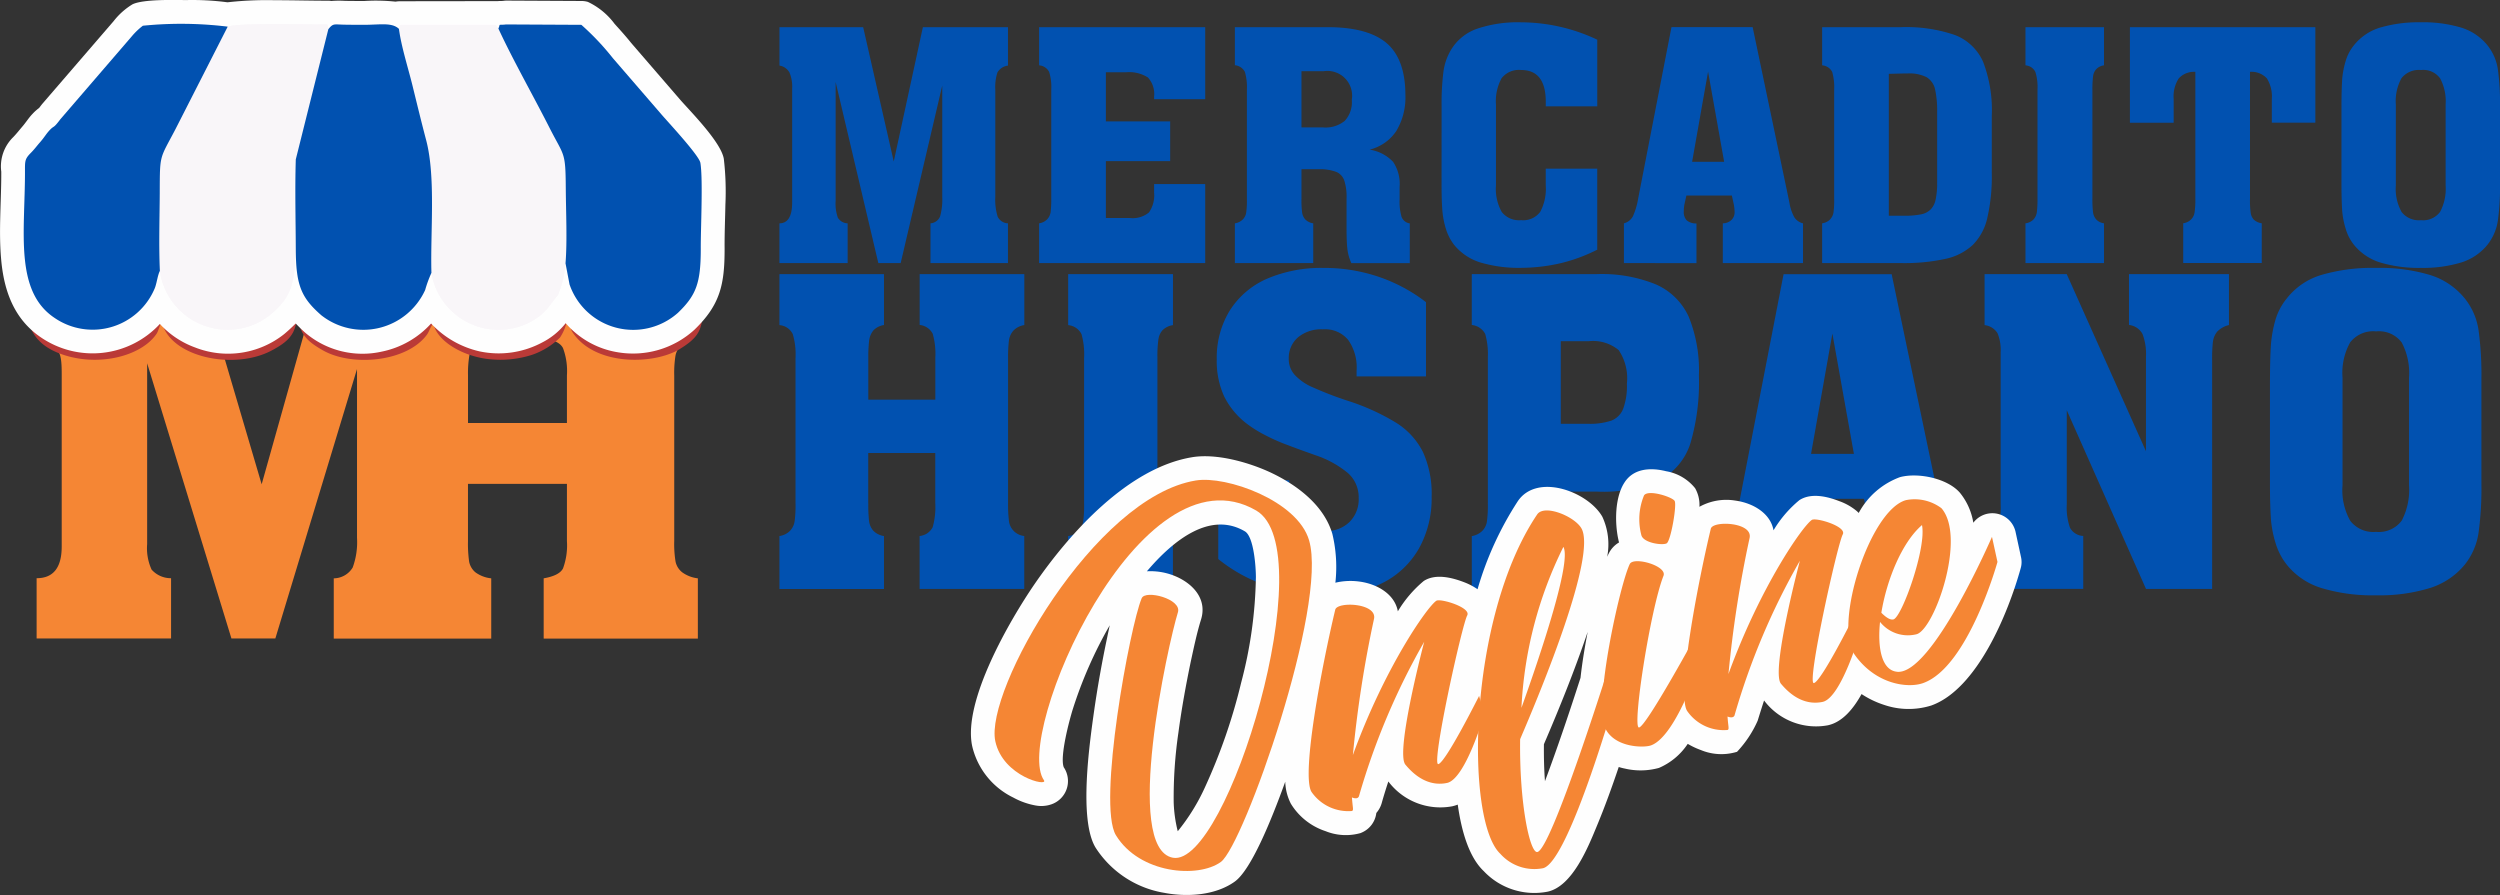 <svg xmlns="http://www.w3.org/2000/svg" width="255.59" height="91.5" viewBox="0 0 255.59 91.5">
  <rect x="0" y="0" width="255.59" height="91.5" fill="#333333" stroke="none"/>
  <g id="Capa_x0020_1" transform="translate(-91.296 -133.881)">
    <path id="Trazado_66" data-name="Trazado 66" d="M105.5,163.814V182.3a5.255,5.255,0,0,0,.454,2.605,2.63,2.63,0,0,0,1.991.882v6.159H94.2v-6.159q2.565,0,2.565-3.247V164.909c0-1.176-.053-2.138-.548-2.552-3.768-3.22-2.017-1.363-2.017-7.028h16.861l6.146,20.856,5.865-20.856h17.609v5.919a2.935,2.935,0,0,0-1.59.615,1.851,1.851,0,0,0-.641,1.109,11.078,11.078,0,0,0-.147,2.071v4.877h10.114v-4.877a6.743,6.743,0,0,0-.4-2.779c-.254-.508-.909-.842-1.977-1.015V155.33h15.979c0,3.567.855,4.315-1.817,6.547a1.985,1.985,0,0,0-.681,1.122,10.97,10.97,0,0,0-.134,2.057v16.928a11.085,11.085,0,0,0,.134,2.1,1.879,1.879,0,0,0,.681,1.1,3.358,3.358,0,0,0,1.6.615v6.159H146.04v-6.159c1.069-.187,1.724-.521,1.977-1.015a6.818,6.818,0,0,0,.4-2.792v-5.852H138.3v5.852a13.16,13.16,0,0,0,.12,2.111,1.881,1.881,0,0,0,.641,1.082,3.325,3.325,0,0,0,1.617.615v6.159h-16.1v-6.159a2.283,2.283,0,0,0,1.937-1.109,7.529,7.529,0,0,0,.441-3.033V164.4l-8.35,27.549h-4.489L105.5,163.814Z" transform="translate(0.84 7.208)" fill="#f58634"/>
    <path id="Trazado_67" data-name="Trazado 67" d="M107.179,162.587c.842,3.581,7.321,4.943,11.183,2.926,2.164-1.136,2.672-2.017,2.659-4.355,0-1.216-.267-4.943.053-5.839-.08,1.937,0,3.9.013,5.839.013,2.365.548,3.18,2.605,4.342,3.006,1.67,8.591,1.149,10.608-1.657.227-.321.361-.868.641-1.122.307,1.657,2.672,3.233,5.424,3.621a10.623,10.623,0,0,0,4.716-.428,7.608,7.608,0,0,0,2.806-1.75,4.827,4.827,0,0,0,.762-2.071l.428,1.389c2.2,3.607,8.364,3.514,11.076,1.844,1.857-1.149,2.338-1.937,2.325-4.168,0-1.283.24-4.569-.04-5.625-.12-.454-3.033-2.472-3.848-3.06l-5.1-3.768a22.043,22.043,0,0,0-3.22-2.178l-7.682-.027c-.908.067-.534-.093-.788.254l-.267-.227-9.766.013-.147.254c-.708-.441-1.937-.267-3.527-.267-.668,0-1.349,0-2.031-.013-1.069-.013-1.136-.107-1.657.294l-.08-.307c-1.951,0-9.058-.12-10.207.134a62.5,62.5,0,0,0-8.671-.053,6.963,6.963,0,0,0-1.109.695l-7.322,5.411a4.7,4.7,0,0,1-1.082.721c-.374.254-.521.441-.975.775-.414.307-.548.441-1.029.762-.561.361-.534.521-.534,1.162.027,3.9-1.109,7.8,3.033,9.566,3.875,1.63,8.617.494,10.221-1.91.2-.307.294-.882.534-1.176Z" transform="translate(0.663 4.226)" fill="#ba3a37" fill-rule="evenodd"/>
    <g id="_3142001199104" transform="translate(91.296 133.881)">
      <path id="Trazado_68" data-name="Trazado 68" d="M107.641,167a9.366,9.366,0,0,1-12.1,1.416c-2.806-1.87-3.848-4.8-4.128-8.03-.267-2.953.027-5.985.013-8.951a4.18,4.18,0,0,1,1.229-3.541c.334-.347.615-.708.922-1.069.374-.428.641-.882,1.042-1.3a4.767,4.767,0,0,1,.668-.6c.08-.094.16-.214.24-.307a1.169,1.169,0,0,1,.107-.134l7.281-8.444a7.119,7.119,0,0,1,1.937-1.724c1.109-.521,4.182-.441,5.451-.427a27.721,27.721,0,0,1,4.249.227,36.188,36.188,0,0,1,4.823-.214c1.8,0,3.607.053,5.411.053a1.763,1.763,0,0,1,.374.027,9.832,9.832,0,0,1,1.4-.013c.668.013,1.323.013,1.991.013a19.231,19.231,0,0,1,3.18.067,2.97,2.97,0,0,1,.494-.04l9.753-.013h.147c.094,0,.187-.013.281-.013a3.017,3.017,0,0,0,.347-.013,2.4,2.4,0,0,1,.294-.027l7.7.04a2.215,2.215,0,0,1,.655.094,7.283,7.283,0,0,1,2.739,2.258c.561.615,1.162,1.283,1.683,1.937l5.064,5.865c1.176,1.323,4.128,4.315,4.409,5.985a29.032,29.032,0,0,1,.16,4.7c-.027,1.5-.094,3.006-.08,4.5,0,3.634-.441,5.718-3.086,8.27a9.32,9.32,0,0,1-7.789,2.311,8.922,8.922,0,0,1-5.371-2.979,7.268,7.268,0,0,1-2.418,1.977,9.414,9.414,0,0,1-6.4.9,9.727,9.727,0,0,1-4.943-2.846,9.3,9.3,0,0,1-5.037,2.872,9.03,9.03,0,0,1-7.776-1.884c-.387-.334-.721-.668-1.029-.989-.347.347-.735.708-1.162,1.069a9.22,9.22,0,0,1-9.139,1.376A9.122,9.122,0,0,1,107.641,167Z" transform="translate(-91.296 -133.881)" fill="#fefefe" fill-rule="evenodd"/>
    </g>
    <path id="Trazado_69" data-name="Trazado 69" d="M107.03,160.964a6.994,6.994,0,0,0,11.183,4.569c2.151-1.764,2.659-3.14,2.659-6.814,0-1.911-.267-7.736.053-9.152-.094,3.033-.013,6.119,0,9.152.013,3.7.548,4.983,2.619,6.787a6.945,6.945,0,0,0,10.608-2.592,12.212,12.212,0,0,1,.641-1.75,6.964,6.964,0,0,0,10.127,5.01c1.59-.868,1.83-1.577,2.806-2.752a10.536,10.536,0,0,0,.775-3.233l.414,2.164a6.879,6.879,0,0,0,11.076,2.9c1.871-1.8,2.338-3.046,2.338-6.533-.013-2,.24-7.161-.04-8.8-.12-.721-3.033-3.875-3.848-4.8l-5.1-5.905a26.6,26.6,0,0,0-3.22-3.407l-7.682-.04c-.922.107-.548-.134-.8.414l-.267-.361h-9.753l-.147.4c-.721-.681-1.937-.414-3.527-.414-.681,0-1.349,0-2.031-.013-1.069-.013-1.149-.174-1.657.468l-.094-.481c-1.937,0-9.058-.187-10.194.214a39.146,39.146,0,0,0-8.671-.094,6.965,6.965,0,0,0-1.122,1.069l-7.308,8.484c-.775,1.029-.588.588-1.1,1.122-.374.4-.521.708-.975,1.229-.414.468-.534.681-1.029,1.176-.548.574-.521.815-.521,1.844.013,6.092-1.109,12.2,3.033,14.95a6.881,6.881,0,0,0,10.207-2.966C106.7,162.327,106.79,161.418,107.03,160.964Z" transform="translate(0.611 0.612)" fill="#f9f6f9" fill-rule="evenodd"/>
    <path id="Trazado_70" data-name="Trazado 70" d="M110.479,135.985l-5.371,10.541c-1.6,3.06-1.563,2.458-1.577,6.493-.013,2.592-.107,5.358.013,7.936a6.994,6.994,0,0,0,11.183,4.569c2.151-1.764,2.659-3.14,2.659-6.814,0-1.911-.267-7.736.053-9.152l3.327-13.307-.093-.481c-1.937,0-9.058-.187-10.194.214Z" transform="translate(4.096 0.621)" fill="#f9f6f9" fill-rule="evenodd"/>
    <path id="Trazado_71" data-name="Trazado 71" d="M121.82,136.191c.24,1.817.949,4.008,1.389,5.812.468,1.884.909,3.714,1.4,5.585.989,3.768.414,9.379.534,13.547a6.964,6.964,0,0,0,10.127,5.01c1.59-.868,1.83-1.577,2.806-2.752a10.534,10.534,0,0,0,.775-3.233c.187-2.3.04-5.331.027-7.709-.027-3.754-.16-3.193-1.643-6.106-1.67-3.3-3.728-6.907-5.251-10.194l-.267-.361h-9.753Z" transform="translate(10.257 0.642)" fill="#f9f6f9" fill-rule="evenodd"/>
    <path id="Trazado_72" data-name="Trazado 72" d="M129.43,136.164c1.523,3.287,3.581,6.894,5.251,10.194,1.483,2.913,1.617,2.351,1.643,6.106.013,2.378.16,5.411-.027,7.709l.414,2.164a6.879,6.879,0,0,0,11.076,2.9c1.87-1.8,2.338-3.046,2.338-6.533-.013-2,.24-7.161-.04-8.8-.12-.721-3.033-3.875-3.848-4.8l-5.1-5.905a26.593,26.593,0,0,0-3.22-3.407l-7.682-.04c-.922.107-.548-.134-.8.414Z" transform="translate(12.815 0.628)" fill="#0151b0" fill-rule="evenodd"/>
    <path id="Trazado_73" data-name="Trazado 73" d="M107.03,160.964c-.12-2.579-.027-5.344-.013-7.936.013-4.035-.027-3.434,1.576-6.493l5.371-10.541a39.147,39.147,0,0,0-8.671-.094,6.964,6.964,0,0,0-1.122,1.069l-7.308,8.484c-.775,1.029-.588.588-1.1,1.122-.374.4-.521.708-.975,1.229-.414.468-.534.681-1.029,1.176-.548.574-.521.815-.521,1.844.013,6.092-1.109,12.2,3.033,14.95a6.881,6.881,0,0,0,10.207-2.966C106.7,162.327,106.79,161.418,107.03,160.964Z" transform="translate(0.611 0.612)" fill="#0151b0" fill-rule="evenodd"/>
    <path id="Trazado_74" data-name="Trazado 74" d="M117.268,136.247l-3.327,13.307c-.094,3.033-.013,6.119,0,9.152.013,3.7.548,4.983,2.619,6.787a6.945,6.945,0,0,0,10.608-2.592,12.212,12.212,0,0,1,.641-1.75c-.12-4.168.454-9.78-.534-13.547-.494-1.87-.935-3.7-1.4-5.585-.441-1.8-1.149-3.995-1.389-5.812-.721-.681-1.937-.414-3.527-.414-.681,0-1.349,0-2.031-.013C117.856,135.766,117.776,135.606,117.268,136.247Z" transform="translate(7.595 0.625)" fill="#0151b0" fill-rule="evenodd"/>
    <path id="Trazado_75" data-name="Trazado 75" d="M156.685,141.545v12.171a4.324,4.324,0,0,0,.227,1.723,1.2,1.2,0,0,0,1,.575v4.062H150.94v-4.062c.855,0,1.3-.708,1.3-2.138v-11.61a3.748,3.748,0,0,0-.281-1.683,1.42,1.42,0,0,0-1.015-.695V135.96H159.5l3.126,13.734,2.979-13.734h8.7v3.928a1.437,1.437,0,0,0-1.082.708,4.959,4.959,0,0,0-.214,1.764v10.929a5.98,5.98,0,0,0,.24,2.044,1.213,1.213,0,0,0,1.055.681v4.062h-7.923v-4.062a1.144,1.144,0,0,0,.989-.721,6.471,6.471,0,0,0,.214-2V141.932l-4.249,18.143h-2.285l-4.369-18.531Z" transform="translate(20.043 0.699)" fill="#0151b0"/>
    <path id="_1" d="M170.81,160.075v-4.062a1.428,1.428,0,0,0,.815-.4,1.374,1.374,0,0,0,.361-.721,10.735,10.735,0,0,0,.067-1.376V142.36a5.211,5.211,0,0,0-.214-1.817,1.246,1.246,0,0,0-1.029-.681v-3.9h16.981v7.362h-5.224v-.254a2.522,2.522,0,0,0-.628-1.964,3.543,3.543,0,0,0-2.245-.534h-2.057v5.024h6.573v4.062h-6.573v5.812h2.432a2.608,2.608,0,0,0,1.977-.574,3.066,3.066,0,0,0,.521-2.031v-.868h5.224v8.083H170.81Z" transform="translate(26.72 0.699)" fill="#0151b0"/>
    <path id="_2" d="M192.6,153.516a9.008,9.008,0,0,0,.067,1.389,1.286,1.286,0,0,0,.321.708,1.386,1.386,0,0,0,.815.4v4.062H185.79v-4.062a1.427,1.427,0,0,0,.815-.4,1.267,1.267,0,0,0,.347-.721,8.7,8.7,0,0,0,.067-1.376V142.36a5.657,5.657,0,0,0-.2-1.817,1.284,1.284,0,0,0-1.029-.695V135.96h9.486c2.712,0,4.73.534,6.012,1.617s1.937,2.872,1.937,5.331a6.659,6.659,0,0,1-.935,3.674,4.608,4.608,0,0,1-2.726,1.9,4.158,4.158,0,0,1,2.4,1.243,4.016,4.016,0,0,1,.668,2.552v1.3a5.589,5.589,0,0,0,.2,1.777,1.054,1.054,0,0,0,.842.668v4.062h-5.972a4.712,4.712,0,0,1-.414-1.483c-.053-.508-.08-1.189-.08-2.057v-3.086a5.383,5.383,0,0,0-.227-1.8,1.456,1.456,0,0,0-.842-.908,4.817,4.817,0,0,0-1.817-.267H192.6v3.046Zm0-7.308h2.191a3.118,3.118,0,0,0,2.231-.668,2.818,2.818,0,0,0,.722-2.164,2.528,2.528,0,0,0-2.886-2.913H192.6v5.745Z" transform="translate(31.754 0.699)" fill="#0151b0"/>
    <path id="_3" d="M201.61,144.181a26.187,26.187,0,0,1,.174-3.434,5.843,5.843,0,0,1,.762-2.3,5.043,5.043,0,0,1,2.659-2.191,12.965,12.965,0,0,1,4.529-.668,18.334,18.334,0,0,1,7.789,1.777v6.814h-5.264v-.468q0-3.247-2.525-3.247a2.236,2.236,0,0,0-1.991.842,4.861,4.861,0,0,0-.575,2.685v8.27a4.805,4.805,0,0,0,.588,2.712,2.225,2.225,0,0,0,1.977.842,2.16,2.16,0,0,0,1.964-.855,5.049,5.049,0,0,0,.561-2.7v-1.71h5.264v8.283a17.048,17.048,0,0,1-3.714,1.376,18.26,18.26,0,0,1-4.075.481,13.855,13.855,0,0,1-4.2-.561,5.6,5.6,0,0,1-2.645-1.79,5.176,5.176,0,0,1-.842-1.643,8.826,8.826,0,0,1-.361-1.9q-.08-1-.08-2.726Z" transform="translate(37.07 0.574)" fill="#0151b0"/>
    <path id="_4" d="M222.534,149.721h3.273l-1.643-9.219Zm-6.974,10.354v-4.062a1.437,1.437,0,0,0,.935-.748,7.447,7.447,0,0,0,.521-1.777l3.407-17.529h8.3l3.754,17.916a4.613,4.613,0,0,0,.494,1.5,1.445,1.445,0,0,0,.9.641v4.062h-8.2v-4.062a1.287,1.287,0,0,0,.9-.361,1.091,1.091,0,0,0,.307-.775,5.547,5.547,0,0,0-.067-.721l-.214-.989h-4.649l-.2.9a4.161,4.161,0,0,0-.067.748,1.232,1.232,0,0,0,.307.9,1.48,1.48,0,0,0,.989.307v4.062Z" transform="translate(41.758 0.699)" fill="#0151b0"/>
    <path id="_5" d="M238.746,160.075H230.73v-4.062a1.427,1.427,0,0,0,.815-.4,1.406,1.406,0,0,0,.347-.721,8.713,8.713,0,0,0,.067-1.376V142.36a5.654,5.654,0,0,0-.2-1.817,1.246,1.246,0,0,0-1.029-.681v-3.9h8.016a15.34,15.34,0,0,1,5.558.8,5.166,5.166,0,0,1,2.886,2.752,13.789,13.789,0,0,1,.882,5.531v5.772a18.909,18.909,0,0,1-.454,4.636,5.684,5.684,0,0,1-1.483,2.766,5.95,5.95,0,0,1-2.806,1.43,19.531,19.531,0,0,1-4.583.427Zm-1.2-4.836h1.63a8.371,8.371,0,0,0,1.683-.147,1.9,1.9,0,0,0,1-.534,2.061,2.061,0,0,0,.481-1.015,7.823,7.823,0,0,0,.147-1.683v-7.268a10,10,0,0,0-.214-2.285,1.949,1.949,0,0,0-.855-1.229,3.92,3.92,0,0,0-1.951-.387h-.321l-1.6.04Z" transform="translate(46.855 0.699)" fill="#0151b0"/>
    <path id="_6" d="M253.13,153.516a10.587,10.587,0,0,0,.067,1.376,1.327,1.327,0,0,0,.321.721,1.308,1.308,0,0,0,.8.4v4.062h-8.03v-4.062a1.386,1.386,0,0,0,.828-.4,1.445,1.445,0,0,0,.334-.721,10.569,10.569,0,0,0,.067-1.376V142.36a5.211,5.211,0,0,0-.214-1.817,1.222,1.222,0,0,0-1.015-.681v-3.9h8.03v3.9a1.307,1.307,0,0,0-.8.4,1.326,1.326,0,0,0-.321.735,10.8,10.8,0,0,0-.067,1.363Z" transform="translate(52.084 0.699)" fill="#0151b0"/>
    <path id="_7" d="M260.974,140.529a2.113,2.113,0,0,0-1.7.668,3.383,3.383,0,0,0-.521,2.1v2.432H254.28V135.96h18.958v9.766h-4.449v-2.432a3.455,3.455,0,0,0-.508-2.1,2.149,2.149,0,0,0-1.724-.668v12.986a9.01,9.01,0,0,0,.067,1.389,1.313,1.313,0,0,0,.307.721,1.5,1.5,0,0,0,.828.387v4.062h-8.03v-4.062a1.427,1.427,0,0,0,.815-.4,1.267,1.267,0,0,0,.347-.721,8.328,8.328,0,0,0,.08-1.376V140.529Z" transform="translate(54.769 0.699)" fill="#0151b0"/>
    <path id="_8" d="M270.47,144.181c0-1.136.027-2.031.067-2.686a8.818,8.818,0,0,1,.347-1.9,4.643,4.643,0,0,1,.868-1.67,5.415,5.415,0,0,1,2.645-1.79,13.9,13.9,0,0,1,4.2-.548,13.372,13.372,0,0,1,4.128.548,5.517,5.517,0,0,1,2.659,1.79,5.142,5.142,0,0,1,1.069,2.432,25.443,25.443,0,0,1,.227,3.821v7.9a25.43,25.43,0,0,1-.227,3.821,5.19,5.19,0,0,1-1.069,2.445,5.6,5.6,0,0,1-2.645,1.79,13.484,13.484,0,0,1-4.142.561,13.855,13.855,0,0,1-4.2-.561,5.6,5.6,0,0,1-2.645-1.79,4.772,4.772,0,0,1-.855-1.657,8.82,8.82,0,0,1-.361-1.9c-.04-.655-.067-1.563-.067-2.712Zm5.558-.187v8.27a4.806,4.806,0,0,0,.588,2.712,2.225,2.225,0,0,0,1.977.842,2.16,2.16,0,0,0,1.964-.855,5.049,5.049,0,0,0,.561-2.7v-8.27a4.974,4.974,0,0,0-.561-2.672,2.131,2.131,0,0,0-1.964-.855,2.251,2.251,0,0,0-1.991.842A4.861,4.861,0,0,0,276.028,143.994Z" transform="translate(60.209 0.574)" fill="#0151b0"/>
    <path id="Trazado_76" data-name="Trazado 76" d="M160.025,178.281a15.126,15.126,0,0,0,.08,1.857,1.888,1.888,0,0,0,.441.962,1.926,1.926,0,0,0,1.082.534v5.411H150.94v-5.411a1.932,1.932,0,0,0,1.082-.534,1.814,1.814,0,0,0,.468-.962,12.137,12.137,0,0,0,.094-1.844V163.411a7.115,7.115,0,0,0-.281-2.418,1.642,1.642,0,0,0-1.363-.922V154.86h10.688v5.2a1.885,1.885,0,0,0-1.069.534,2.034,2.034,0,0,0-.441.989,14.363,14.363,0,0,0-.094,1.817v4.289h6.854V163.4a7.492,7.492,0,0,0-.267-2.445,1.676,1.676,0,0,0-1.336-.9v-5.2h10.7v5.211a1.939,1.939,0,0,0-1.1.548,1.9,1.9,0,0,0-.468.989,13.969,13.969,0,0,0-.094,1.8v14.883a14.234,14.234,0,0,0,.094,1.844,1.755,1.755,0,0,0,1.563,1.5v5.411h-10.7v-5.411a1.676,1.676,0,0,0,1.336-.9,7.589,7.589,0,0,0,.267-2.458v-5.13h-6.854v5.13Z" transform="translate(20.043 7.05)" fill="#0151b0"/>
    <path id="_1_0" d="M182.155,178.294a12.13,12.13,0,0,0,.094,1.844,1.849,1.849,0,0,0,.414.962,1.807,1.807,0,0,0,1.082.534v5.411H173.03v-5.411a1.808,1.808,0,0,0,1.1-.534,1.779,1.779,0,0,0,.441-.962,12.138,12.138,0,0,0,.094-1.844V163.411a7.579,7.579,0,0,0-.267-2.418,1.683,1.683,0,0,0-1.363-.922V154.86h10.715v5.211a1.883,1.883,0,0,0-1.082.534,1.8,1.8,0,0,0-.414.975,12.406,12.406,0,0,0-.094,1.83v14.883Z" transform="translate(27.466 7.05)" fill="#0151b0"/>
    <path id="_2_1" d="M184.56,184.147v-8.056h7.255v.641a5.412,5.412,0,0,0,.9,3.434,3.446,3.446,0,0,0,2.846,1.109,3.305,3.305,0,0,0,2.418-.922,3.241,3.241,0,0,0,.935-2.445,3.3,3.3,0,0,0-1.082-2.539,10.347,10.347,0,0,0-3.353-1.844c-1.015-.361-1.911-.681-2.672-.975a19.2,19.2,0,0,1-2.311-1,12.717,12.717,0,0,1-1.951-1.189,7.991,7.991,0,0,1-2.378-2.832,8.657,8.657,0,0,1-.762-3.794,9.223,9.223,0,0,1,1.323-4.983,8.547,8.547,0,0,1,3.808-3.26,14.034,14.034,0,0,1,5.745-1.109,17.355,17.355,0,0,1,5.558.868,16.747,16.747,0,0,1,4.957,2.632v7.589H198.7v-.575a4.865,4.865,0,0,0-.868-3.166,3.067,3.067,0,0,0-2.579-1.069,3.716,3.716,0,0,0-2.538.815,2.776,2.776,0,0,0-.949,2.164,2.4,2.4,0,0,0,.641,1.71,5.441,5.441,0,0,0,1.884,1.269,36.691,36.691,0,0,0,3.434,1.323,22.792,22.792,0,0,1,5.023,2.271,7.515,7.515,0,0,1,2.726,2.966,10.28,10.28,0,0,1,.9,4.6,10.492,10.492,0,0,1-1.3,5.291,8.831,8.831,0,0,1-3.754,3.54,12.46,12.46,0,0,1-5.772,1.256,18.513,18.513,0,0,1-5.892-.949,16.076,16.076,0,0,1-5.09-2.766Z" transform="translate(31.287 6.889)" fill="#0151b0"/>
    <path id="_3_2" d="M213.018,178.294a12.138,12.138,0,0,0,.094,1.844,1.631,1.631,0,0,0,1.523,1.5v5.411H203.92v-5.411A1.973,1.973,0,0,0,205,181.1a1.723,1.723,0,0,0,.468-.962,12.256,12.256,0,0,0,.094-1.844V163.411a7.735,7.735,0,0,0-.267-2.432,1.743,1.743,0,0,0-1.376-.922v-5.2h12.759a14.648,14.648,0,0,1,6.079,1.056,6.592,6.592,0,0,1,3.34,3.3,14.545,14.545,0,0,1,1.042,6.012,22.033,22.033,0,0,1-.882,6.974,6.444,6.444,0,0,1-3.14,3.714,14.162,14.162,0,0,1-6.44,1.176h-3.661v1.2Zm0-8.136h2.792a6.835,6.835,0,0,0,2.365-.321,2.112,2.112,0,0,0,1.216-1.2,6.817,6.817,0,0,0,.387-2.592,5.137,5.137,0,0,0-.842-3.42,4.1,4.1,0,0,0-3.086-.908h-2.832v8.444Z" transform="translate(37.846 7.05)" fill="#0151b0"/>
    <path id="_4_3" d="M232.219,173.231H236.6l-2.2-12.3Zm-9.3,13.815v-5.411a1.927,1.927,0,0,0,1.242-1,10.356,10.356,0,0,0,.708-2.378l4.542-23.394h11.049l5.01,23.929a6.561,6.561,0,0,0,.668,1.977,1.944,1.944,0,0,0,1.2.868v5.411H236.387v-5.411a1.787,1.787,0,0,0,1.2-.494,1.443,1.443,0,0,0,.4-1.029,6.956,6.956,0,0,0-.08-.949l-.281-1.336h-6.213l-.267,1.2a6.184,6.184,0,0,0-.094,1,1.544,1.544,0,0,0,.428,1.176,1.918,1.918,0,0,0,1.309.428v5.411H222.92Z" transform="translate(44.231 7.05)" fill="#0151b0"/>
    <path id="_5_4" d="M243.16,187.045v-5.411a1.5,1.5,0,0,0,1.349-.842,7.137,7.137,0,0,0,.294-2.418V162.836a4.452,4.452,0,0,0-.321-1.937,1.766,1.766,0,0,0-1.323-.828V154.86h8.4l8.1,18.1v-9.646a5.793,5.793,0,0,0-.347-2.325,1.786,1.786,0,0,0-1.389-.935v-5.2h10.221v5.211a2.433,2.433,0,0,0-1.2.668,2.05,2.05,0,0,0-.441,1.042,15.8,15.8,0,0,0-.08,1.884v23.381h-6.76l-8.1-18.264v9.593a6.344,6.344,0,0,0,.321,2.4,1.612,1.612,0,0,0,1.363.855v5.411H243.16Z" transform="translate(51.032 7.05)" fill="#0151b0"/>
    <path id="_6_5" d="M265,165.843c0-1.523.04-2.726.094-3.594a12.79,12.79,0,0,1,.454-2.525,6.292,6.292,0,0,1,1.176-2.231,7.04,7.04,0,0,1,3.527-2.391,18.562,18.562,0,0,1,5.6-.721,17.971,17.971,0,0,1,5.5.721,7.359,7.359,0,0,1,3.554,2.391,6.737,6.737,0,0,1,1.416,3.247,33.616,33.616,0,0,1,.294,5.1v10.528a33.618,33.618,0,0,1-.294,5.1,6.839,6.839,0,0,1-1.416,3.26,7.514,7.514,0,0,1-3.541,2.378,17.651,17.651,0,0,1-5.518.748,18.076,18.076,0,0,1-5.6-.748,7.281,7.281,0,0,1-3.527-2.378,6.625,6.625,0,0,1-1.149-2.218,11.259,11.259,0,0,1-.481-2.525c-.054-.868-.094-2.084-.094-3.621V165.843Zm7.415-.254v11.036a6.361,6.361,0,0,0,.788,3.607,2.969,2.969,0,0,0,2.645,1.136,2.91,2.91,0,0,0,2.619-1.149,6.767,6.767,0,0,0,.748-3.594V165.589a6.651,6.651,0,0,0-.748-3.581,2.9,2.9,0,0,0-2.619-1.136,2.964,2.964,0,0,0-2.659,1.136A6.416,6.416,0,0,0,272.415,165.589Z" transform="translate(58.371 6.889)" fill="#0151b0"/>
    <g id="_3142001195552" transform="translate(190.571 180.523)">
      <path id="Trazado_77" data-name="Trazado 77" d="M231.854,177.607a1.956,1.956,0,0,1-.067-.267c-.387-1.75-.374-4.369.641-5.892.962-1.456,2.725-1.5,4.235-1.122a4.842,4.842,0,0,1,2.966,1.737,3.443,3.443,0,0,1,.441,1.9,5.668,5.668,0,0,1,3.714-.628c1.79.254,3.554,1.3,3.861,3.033a11.81,11.81,0,0,1,2.645-3.086c1.2-.775,2.859-.374,4.088.107a5.781,5.781,0,0,1,1.683.935,2.786,2.786,0,0,1,.294.267,7.863,7.863,0,0,1,4.222-3.661c1.857-.494,4.836.12,6.119,1.59a6.512,6.512,0,0,1,1.376,3.073,2.43,2.43,0,0,1,4.315.922c.187.868.374,1.723.561,2.592a2.289,2.289,0,0,1-.04,1.162c-1.269,4.556-4.436,12.345-9.152,14.015a7.744,7.744,0,0,1-4.8-.067,9.456,9.456,0,0,1-2.311-1.109c-.842,1.523-1.964,2.872-3.447,3.193a6.643,6.643,0,0,1-6.52-2.538c-.227.695-.441,1.376-.655,2.071a11.242,11.242,0,0,1-2.111,3.18c-.013,0-.027.013-.053.013a5.451,5.451,0,0,1-3.621-.187,7.962,7.962,0,0,1-1.363-.641,6.7,6.7,0,0,1-2.939,2.458,7.055,7.055,0,0,1-3.5.067,5.209,5.209,0,0,1-.615-.16c-.695,2.057-1.43,4.1-2.258,6.079-.882,2.138-2.485,6.119-5.01,6.667a7.1,7.1,0,0,1-6.533-2.1c-1.5-1.416-2.271-4.048-2.659-6.8a4.093,4.093,0,0,1-.575.174,6.654,6.654,0,0,1-6.52-2.539c-.227.681-.441,1.376-.641,2.071a2.685,2.685,0,0,1-.588,1.149,2.5,2.5,0,0,1-1.523,2.017c-.027.013-.04.013-.053.027a5.536,5.536,0,0,1-3.621-.187,6.544,6.544,0,0,1-3.541-2.806,5.266,5.266,0,0,1-.574-2.245c-1.5,4.155-3.514,9.018-5.157,10.207-1.991,1.43-4.89,1.6-7.228,1.149a10.364,10.364,0,0,1-7-4.609c-1.737-2.832-.628-10.621-.174-13.855.361-2.538.815-5.09,1.349-7.615.08-.4.174-.828.267-1.269a43.8,43.8,0,0,0-3.794,8.631c-.334,1.082-1.323,4.77-.909,5.879a2.517,2.517,0,0,1-1.229,3.781,3.165,3.165,0,0,1-1.617.134,7.451,7.451,0,0,1-2.311-.815,7.811,7.811,0,0,1-4.2-5.251c-.989-4.583,3.848-12.879,6.333-16.513,3.621-5.277,9.619-11.984,16.206-13.04,2.472-.387,5.692.521,7.923,1.55,2.685,1.256,5.491,3.327,6.36,6.306a14.57,14.57,0,0,1,.307,4.983,6.731,6.731,0,0,1,2.525-.107c1.79.254,3.554,1.3,3.861,3.033a12.13,12.13,0,0,1,2.645-3.1c1.189-.775,2.859-.361,4.088.107a6.486,6.486,0,0,1,1.416.735,33.582,33.582,0,0,1,4.115-9c1.977-2.926,7.188-.975,8.644,1.59a6.7,6.7,0,0,1,.494,4.088c.053-.107.094-.214.147-.307a2.672,2.672,0,0,1,1.055-1.149Zm-45.118,29.526a20.666,20.666,0,0,0,2.779-4.489,58.146,58.146,0,0,0,3.7-10.688,44.765,44.765,0,0,0,1.51-10.8c0-.922-.187-4.142-1.136-4.689-3.54-2.071-7.281.882-10.007,4.088a6.628,6.628,0,0,1,2.418.321c1.991.655,3.834,2.325,3.113,4.623-.428,1.376-.748,2.926-1.055,4.329-.494,2.391-.935,4.81-1.256,7.228a45.681,45.681,0,0,0-.481,7.148,13.916,13.916,0,0,0,.414,2.926Zm41.911-20.375a.94.94,0,0,1-.04.107c-1.3,3.834-2.832,7.642-4.436,11.37-.013,1.256.013,2.525.107,3.781.174-.468.347-.935.521-1.416,1.1-3.019,2.124-6.079,3.113-9.152C228.086,189.9,228.34,188.322,228.647,186.759Z" transform="translate(-165.602 -168.792)" fill="#fefefe" fill-rule="evenodd"/>
    </g>
    <path id="Trazado_78" data-name="Trazado 78" d="M182.443,182.7c-1.2,2.832-4.569,21.083-2.632,24.236,2.418,3.941,8.4,4.422,10.728,2.725s10.969-26.2,9.018-32.88c-1.189-4.062-8.457-6.627-11.57-6.119-10.381,1.683-21.63,21.524-20.508,26.667.788,3.634,5.451,4.676,4.97,3.981-3.18-4.516,9.766-34.5,21.7-27.576,6.867,3.995-2.953,36.5-8.511,35.5-5.13-.935-.494-21.858.508-25.091.428-1.363-3.327-2.338-3.7-1.443h0Z" transform="translate(25.575 12.34)" fill="#f58634"/>
    <path id="_1_6" d="M204.493,179.862c-.962.641-5.317,6.907-8.537,15.779a119.226,119.226,0,0,1,2.164-13.935c.321-1.617-3.768-1.79-3.968-.922-1.389,5.825-3.474,16.834-2.432,18.611a4.569,4.569,0,0,0,4.142,1.964c.2-.094.067-.307,0-1.389.347.147.668.134.735-.187a71.6,71.6,0,0,1,6.653-15.725s-2.979,11.29-1.924,12.559c1.39,1.683,2.886,2.164,4.262,1.871,1.9-.414,3.808-7.041,3.808-7.041l-.534-1.857s-3.407,6.8-4.168,6.974,2.392-14.149,2.953-15.2c.428-.815-2.739-1.764-3.153-1.5h0Z" transform="translate(33.652 15.436)" fill="#f58634"/>
    <path id="_2_7" d="M213.126,176.667c.868,1.523-2.392,11.143-4.289,16.46a41.42,41.42,0,0,1,4.289-16.46Zm4.77,11.851s-6.026,19.266-7.455,19.346c-.748.04-1.83-4.957-1.737-11.543,2.178-5.064,7.842-18.771,6.266-21.55-.721-1.243-3.808-2.5-4.529-1.416-7.108,10.555-7.375,31.3-3.768,34.684a4.665,4.665,0,0,0,4.355,1.483c2.712-.588,7.776-18.678,7.776-18.678l-.908-2.325Z" transform="translate(38.005 13.126)" fill="#f58634"/>
    <path id="_3_8" d="M218.175,171.85a6.388,6.388,0,0,0-.281,4.035c.174.828,2.164,1.1,2.592.868s1.069-3.968.815-4.342c-.24-.4-2.7-1.2-3.126-.561Zm-1.456,7.014c-1.029,2.138-3.7,14.336-2.525,16.767.975,2.044,3.995,2.031,4.69,1.777,2.712-.975,5.291-9.3,5.291-9.3l-.494-2.311s-5.317,9.78-6.026,9.78,1.162-12.091,2.512-15.512c.387-1.015-3.06-1.991-3.447-1.2h0Z" transform="translate(41.2 12.679)" fill="#f58634"/>
    <path id="_4_9" d="M233.233,173.672c-.962.628-5.317,6.907-8.537,15.765a118.7,118.7,0,0,1,2.164-13.922c.334-1.617-3.768-1.79-3.968-.935-1.389,5.825-3.474,16.847-2.432,18.611a4.537,4.537,0,0,0,4.142,1.964c.2-.08.067-.307,0-1.376.347.147.681.12.735-.187A71.6,71.6,0,0,1,232,177.854s-2.993,11.3-1.937,12.572c1.389,1.67,2.886,2.151,4.262,1.857,1.9-.414,3.808-7.028,3.808-7.028l-.534-1.87s-3.394,6.814-4.168,6.974,2.392-14.149,2.953-15.2c.428-.815-2.739-1.75-3.153-1.483h0Z" transform="translate(43.31 13.356)" fill="#f58634"/>
    <path id="_5_10" d="M240.263,174.728c.481,2.338-2.071,9.472-2.926,9.646-.361.08-.815-.267-1.229-.681C236.656,180.339,238.206,176.5,240.263,174.728Zm-2.512,15c-1.577-.12-2.057-2.338-1.777-5.1a3.642,3.642,0,0,0,3.754,1.256c1.844-.574,5.1-9.913,2.525-12.879a4.559,4.559,0,0,0-3.621-.828c-3.714,1.015-7.428,12.732-5.251,15.805s5.478,3.447,7,2.9c4.623-1.643,7.6-12.385,7.6-12.385l-.561-2.565s-6.092,14.068-9.673,13.8Z" transform="translate(47.529 12.834)" fill="#f58634"/>
  </g>
</svg>
